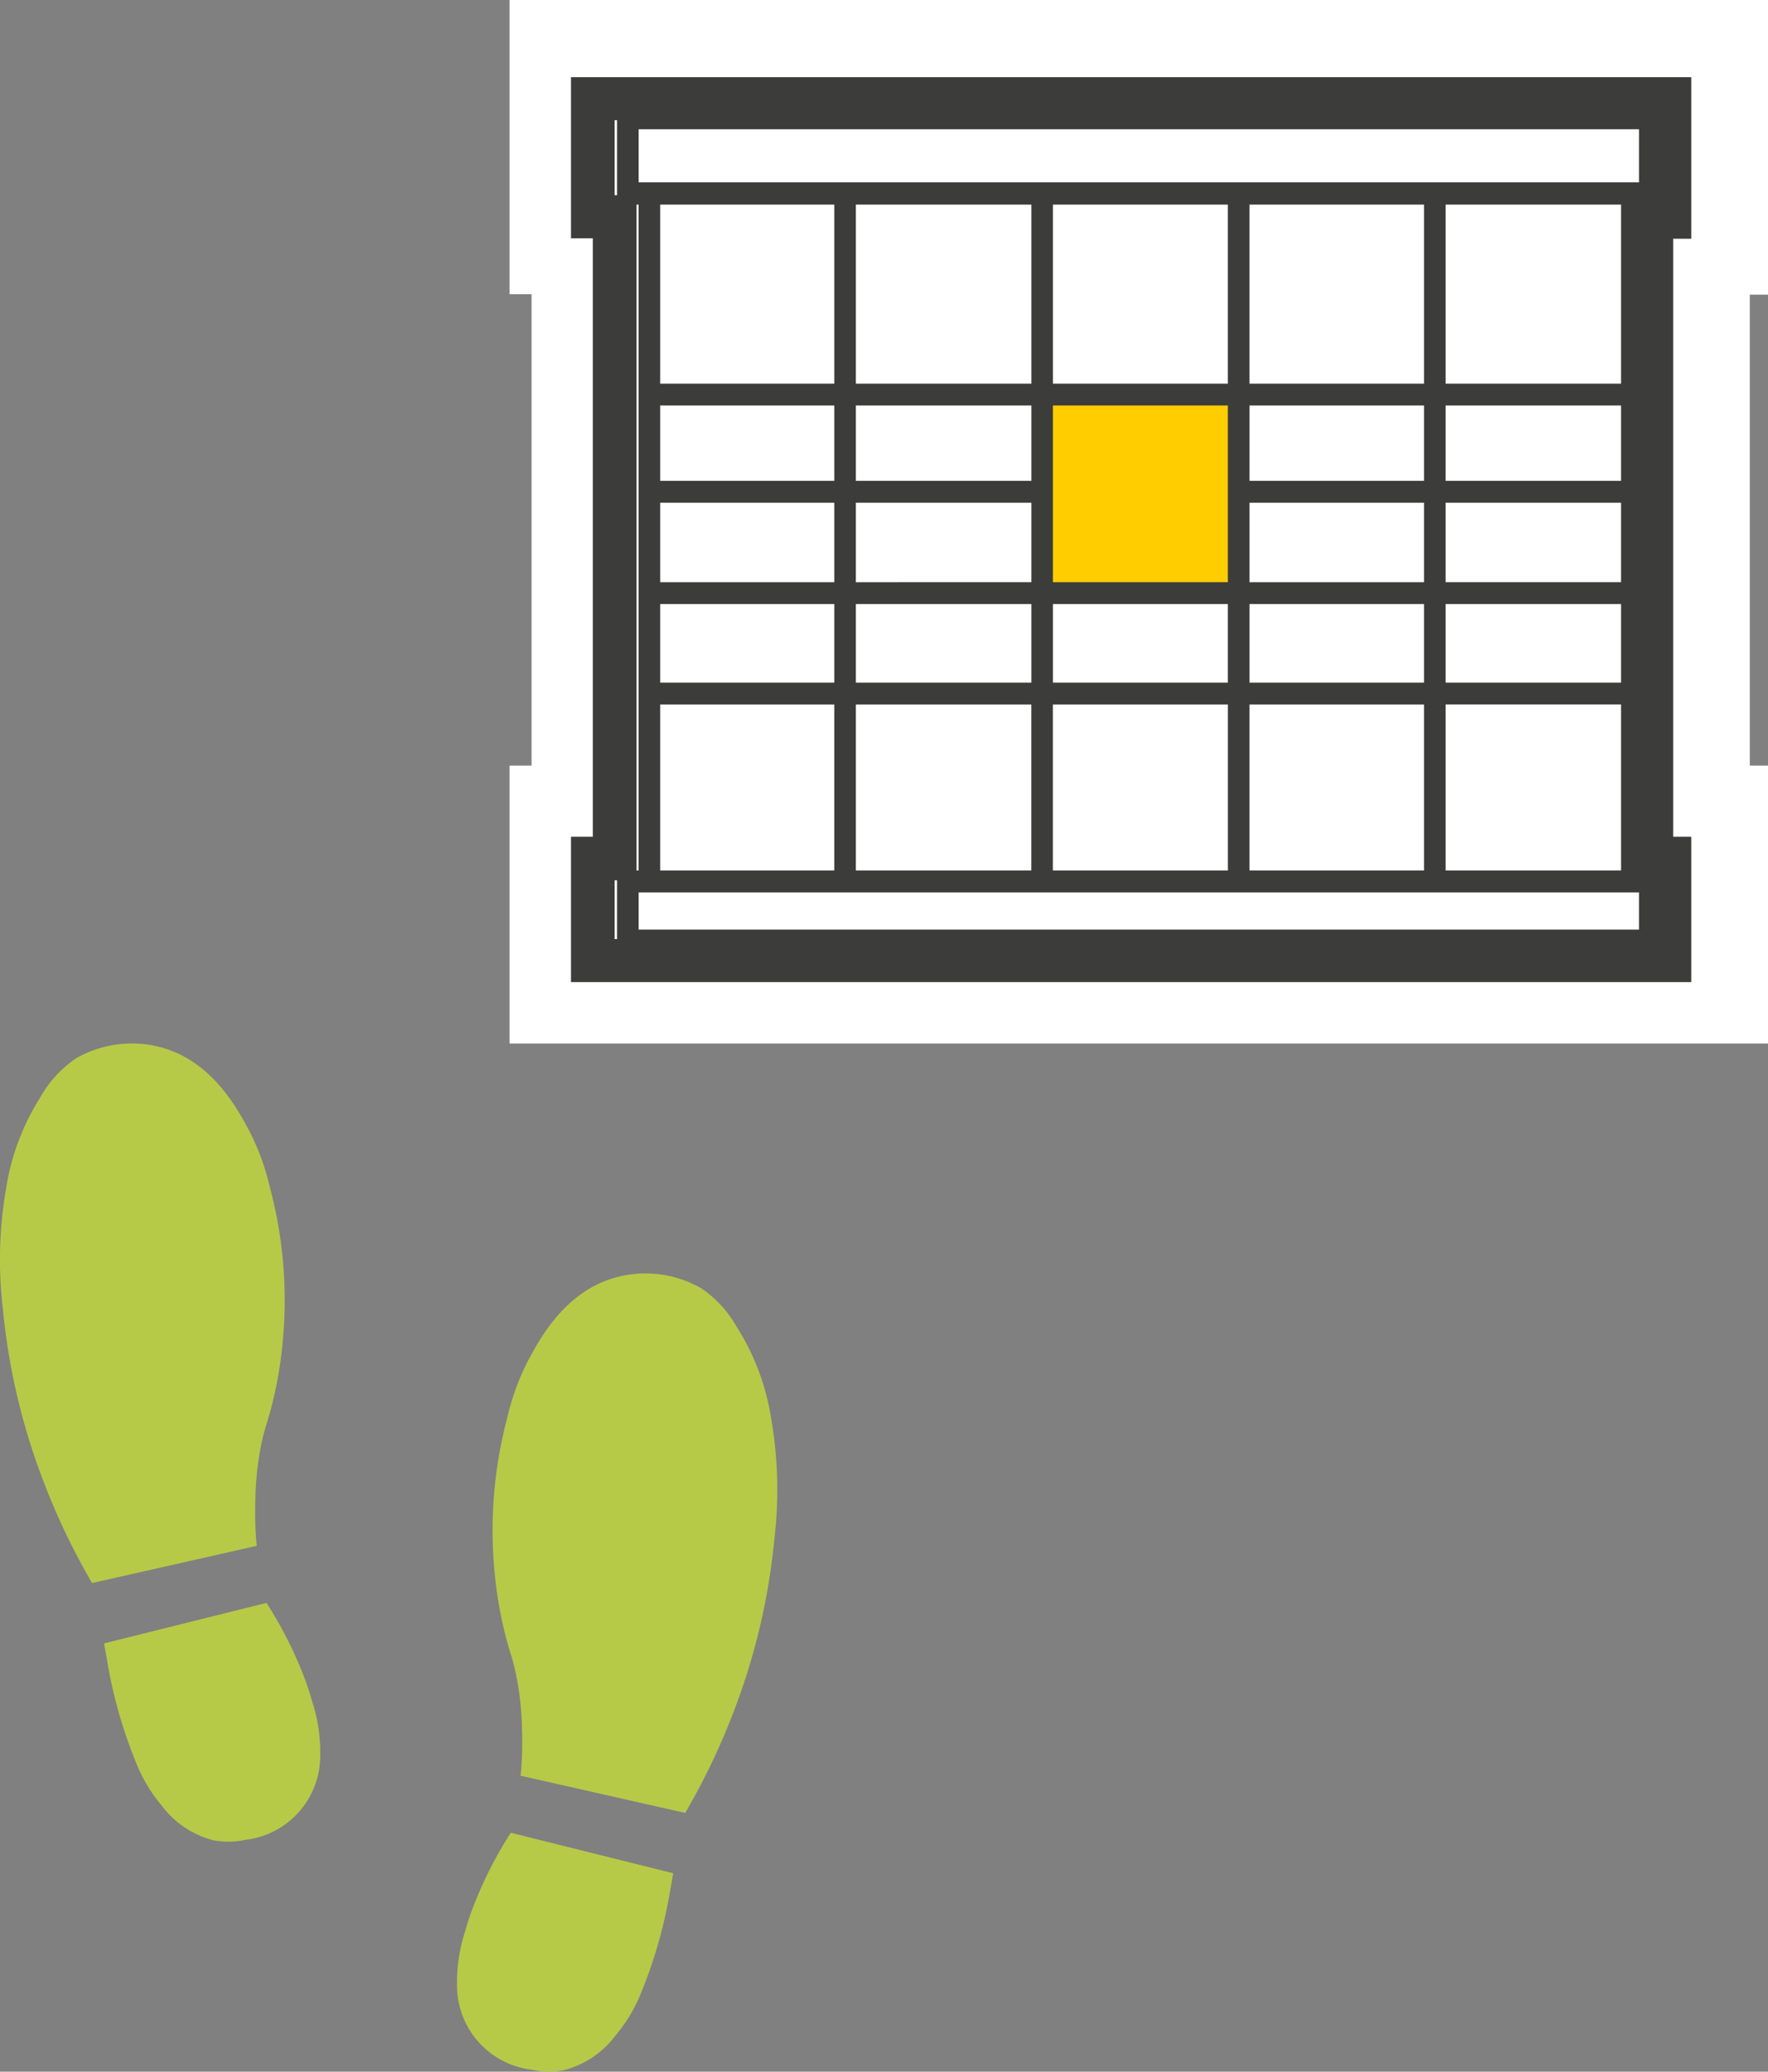 <svg xmlns="http://www.w3.org/2000/svg" xmlns:xlink="http://www.w3.org/1999/xlink" width="115.206" height="135" viewBox="0 0 115.206 135">
  <rect x="0" y="0" width="115.206" height="135" fill="#808080" stroke="none"/>
  <defs>
    <clipPath id="clip-path">
      <rect id="Rectangle_339" data-name="Rectangle 339" width="50.649" height="67" transform="translate(0 0)" fill="#b6ca48"/>
    </clipPath>
  </defs>
  <g id="Group_81" data-name="Group 81" transform="translate(-1103.794 -3050)">
    <g id="icon-parcel-locker" transform="translate(1125 3035)">
      <path id="Path_85" data-name="Path 85" d="M12,83V64.891h1.431V34.173H12V15H94V34.2H92.813V64.891H94V83Z" fill="#fff"/>
      <path id="Path_89" data-name="Path 89" d="M59,41H47V53H59Z" fill="#ffcd00"/>
      <path id="Path_90" data-name="Path 90" d="M19,22H87v6.333H85.833V71.727H87V77H19V71.727h1.407V28.333H19Zm66.593,4.879H20.407V23.424H85.593Zm-63.78,1.454V40H33.157V28.333Zm12.75,0V40H46V28.333Zm12.84,0V40h11.4V28.333Zm12.81,0V40H71.586V28.333Zm12.78,0V40H84.426V28.333ZM84.426,41.424H72.993v4.909H84.426Zm0,6.333H72.993v5.182H84.426Zm0,6.606H72.993v5.121H84.426Zm0,6.545H72.993V71.727H84.426ZM71.586,71.727V60.909H60.213V71.727Zm-12.78,0V60.909H47.4V71.727Zm-12.81,0V60.909H34.563V71.727Zm-12.84,0V60.909H21.813V71.727ZM21.813,59.485H33.157V54.364H21.813Zm0-6.545H33.157V47.758H21.813Zm0-6.606H33.157V41.424H21.813Zm12.75-4.909v4.909H46V41.424Zm12.84,0V52.939h11.4V41.424Zm12.81,0v4.909H71.586V41.424Zm0,6.333v5.182H71.586V47.758ZM46,52.939V47.758H34.563v5.182ZM34.563,54.364v5.121H46V54.364Zm12.84,0v5.121h11.4V54.364Zm12.81,0v5.121H71.586V54.364ZM20.407,73.152H85.593v2.424H20.407Z" fill="#3c3c3b" fill-rule="evenodd"/>
      <path id="Path_91" data-name="Path 91" d="M16,20V30.527h1.423v39H16V79H89V69.529H87.82V30.557H89V20.03H16Zm2.845,2.835h67.34v4.917H85V72.364h1.18v3.831H18.845V72.364h1.423V27.722H18.845Z" fill="#3c3c3b"/>
    </g>
    <g id="Group_49" data-name="Group 49" transform="translate(1103.794 3118.002)">
      <g id="Group_48" data-name="Group 48" transform="translate(0 -0.002)" clip-path="url(#clip-path)">
        <path id="Path_92" data-name="Path 92" d="M16.728,32.734,6,35.156a44.614,44.614,0,0,1-3.034-6.282A42.588,42.588,0,0,1,.186,17.283,27.176,27.176,0,0,1,.4,9.425a15.529,15.529,0,0,1,2.214-5.9A7.492,7.492,0,0,1,4.962.96,7.306,7.306,0,0,1,10.388.222c3.423.867,5.1,4.046,5.9,5.557a15.773,15.773,0,0,1,1.3,3.6,28.555,28.555,0,0,1,.825,10.159,26.4,26.4,0,0,1-.825,4.515c-.228.817-.341,1.054-.521,1.867A19.748,19.748,0,0,0,16.64,29.7a24.986,24.986,0,0,0,.043,2.518Z" transform="translate(0 0.002)" fill="#b6ca48"/>
        <path id="Path_93" data-name="Path 93" d="M152.879,824.388l10.586-2.639a26.9,26.9,0,0,1,2.55,5.1c.2.548.328.985.415,1.3a10.733,10.733,0,0,1,.534,3.558,5.517,5.517,0,0,1-4.893,5.486,5.168,5.168,0,0,1-2.046.03,6.066,6.066,0,0,1-3.38-2.254,10.188,10.188,0,0,1-1.72-2.906,30.908,30.908,0,0,1-1.868-6.672c-.071-.382-.145-.806-.178-1.008" transform="translate(-146.097 -785.297)" fill="#b6ca48"/>
        <path id="Path_94" data-name="Path 94" d="M725.121,370.419l10.729,2.423a44.6,44.6,0,0,0,3.034-6.282,42.586,42.586,0,0,0,2.778-11.591,27.175,27.175,0,0,0-.217-7.858,15.527,15.527,0,0,0-2.214-5.9,7.491,7.491,0,0,0-2.344-2.561,7.306,7.306,0,0,0-5.427-.738c-3.422.867-5.1,4.046-5.9,5.557a15.769,15.769,0,0,0-1.3,3.6,28.556,28.556,0,0,0-.825,10.159,26.4,26.4,0,0,0,.825,4.515c.229.818.341,1.054.521,1.867a19.748,19.748,0,0,1,.434,3.777,25.017,25.017,0,0,1-.043,2.518Z" transform="translate(-691.2 -322.704)" fill="#b6ca48"/>
        <path id="Path_95" data-name="Path 95" d="M685.226,1162.074l-10.586-2.639a26.912,26.912,0,0,0-2.55,5.1c-.2.548-.328.986-.415,1.3a10.734,10.734,0,0,0-.534,3.558,5.517,5.517,0,0,0,4.893,5.486,5.168,5.168,0,0,0,2.046.03,6.067,6.067,0,0,0,3.38-2.253,10.192,10.192,0,0,0,1.72-2.906,30.915,30.915,0,0,0,1.868-6.672c.071-.382.145-.806.178-1.008" transform="translate(-641.359 -1108.004)" fill="#b6ca48"/>
      </g>
    </g>
  </g>
</svg>
